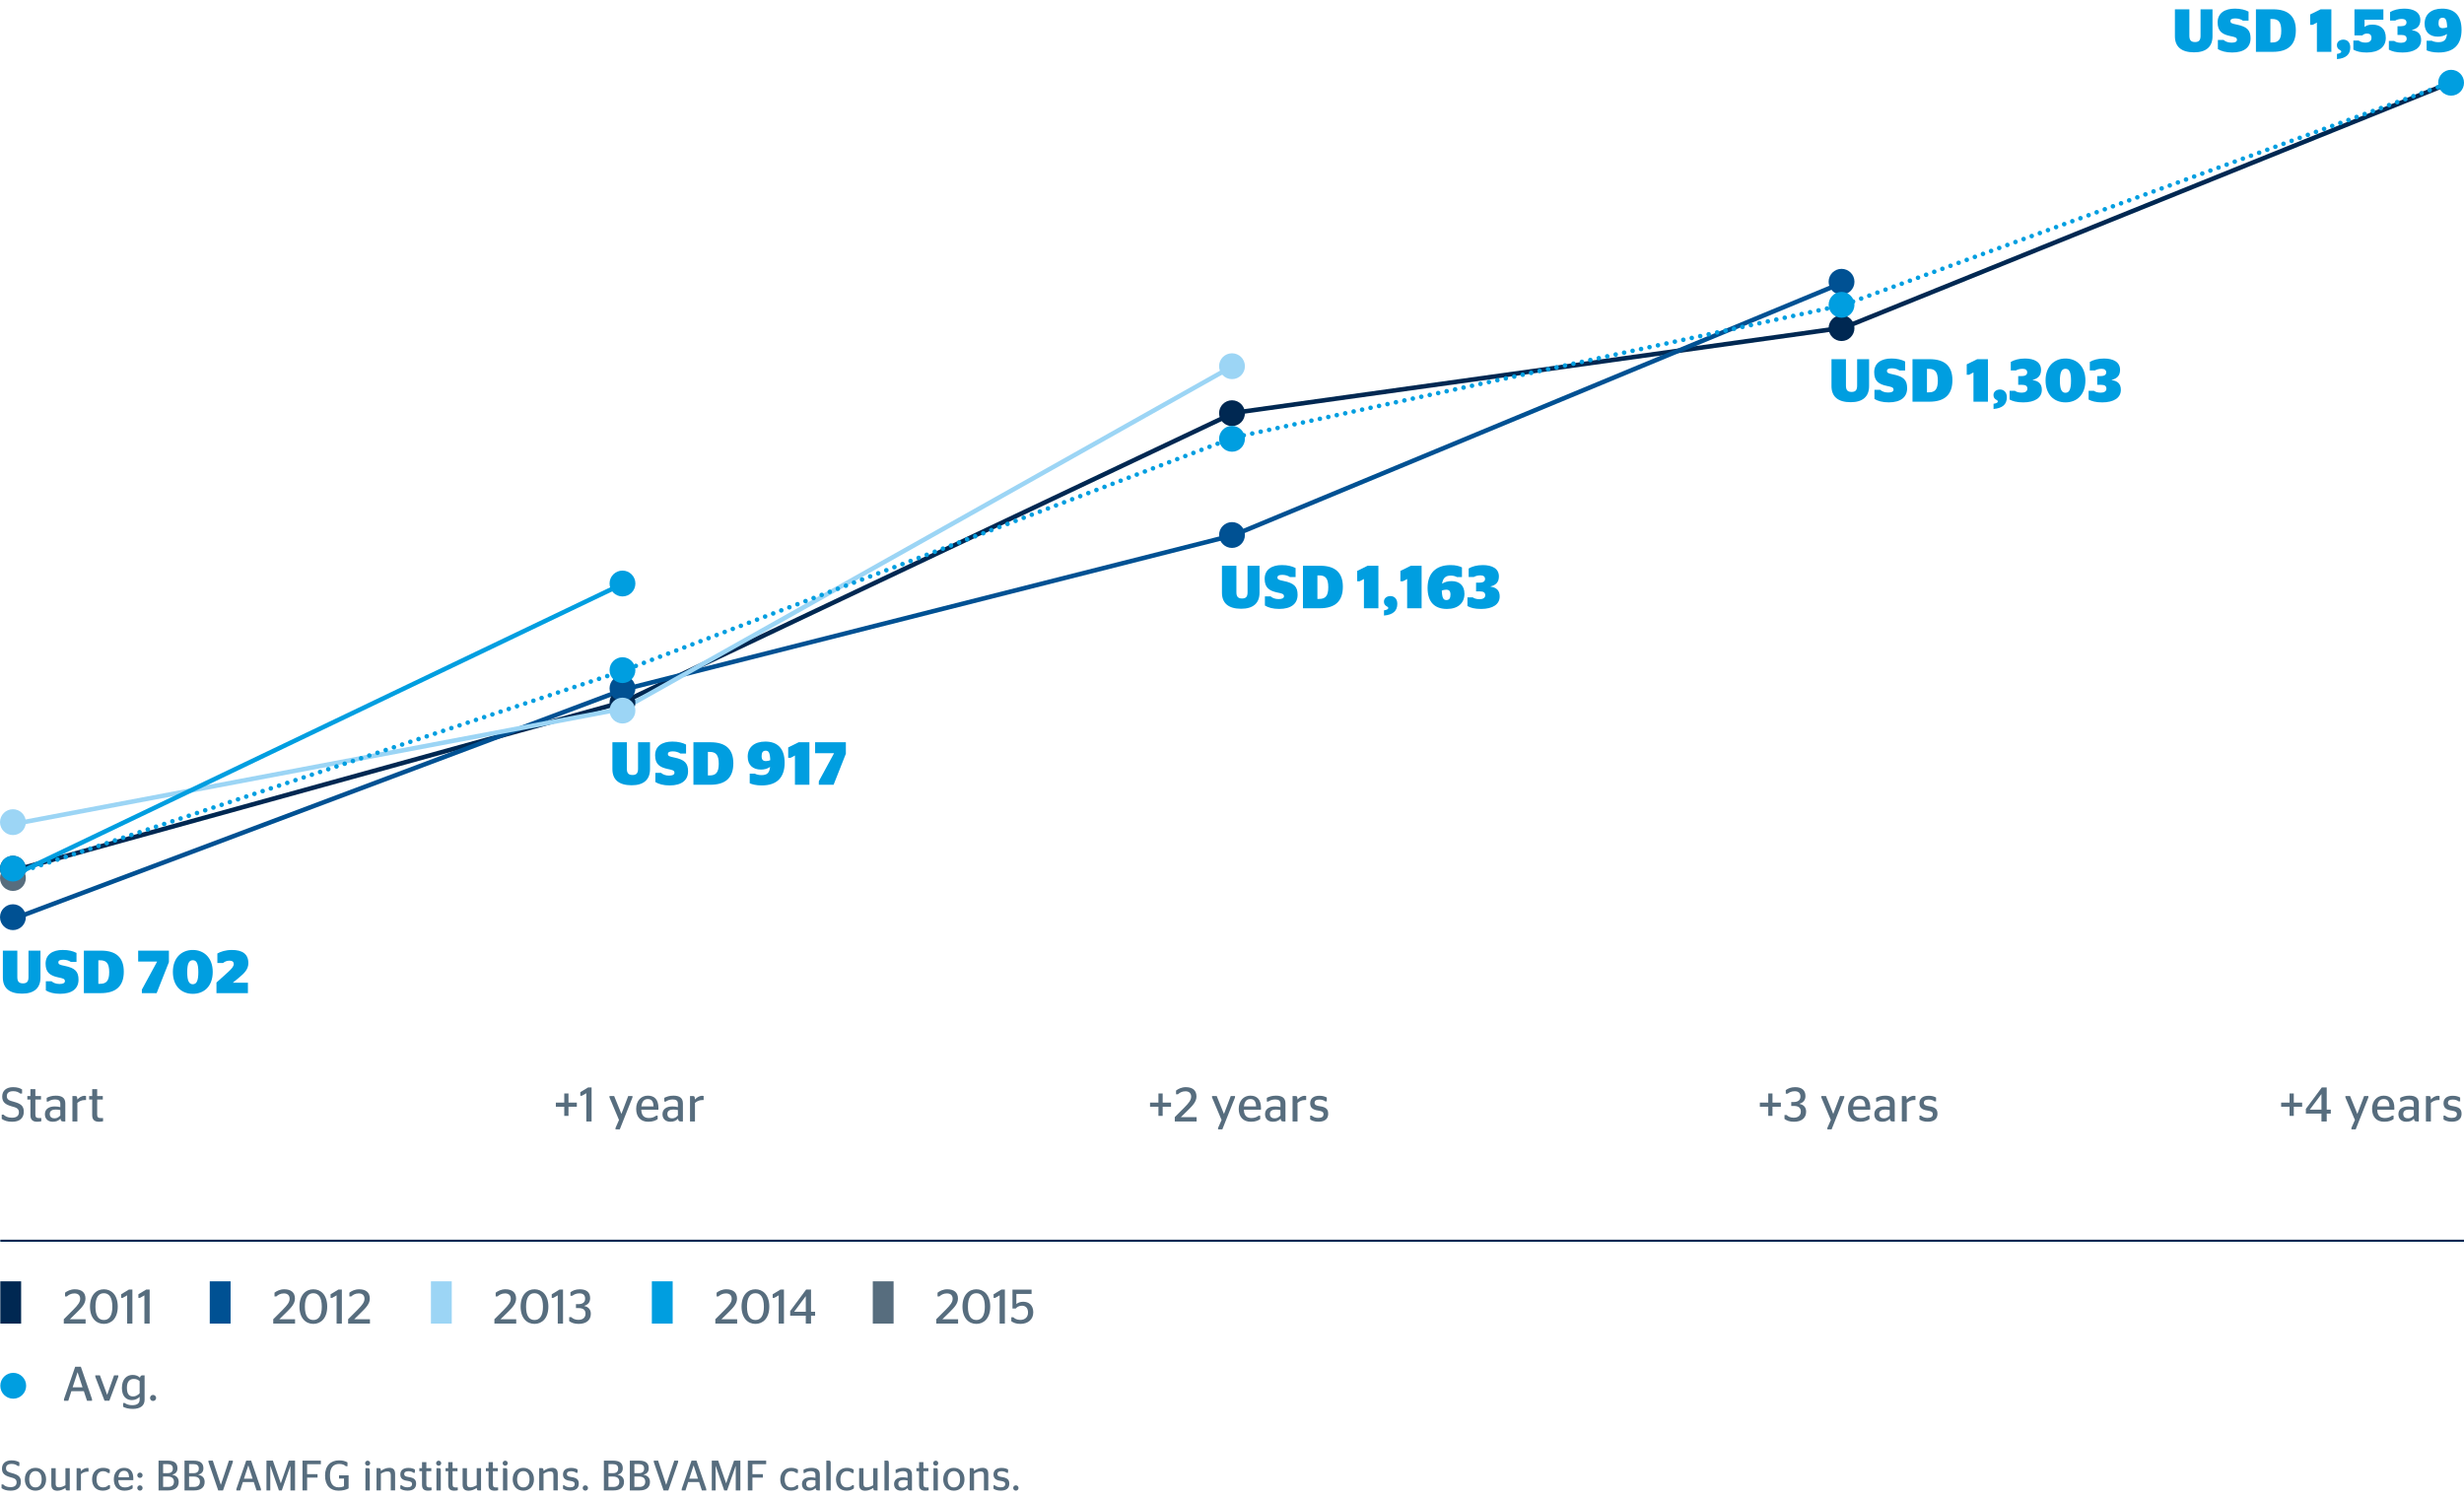 <?xml version="1.0" encoding="utf-8"?>
<!-- Generator: Adobe Illustrator 19.2.1, SVG Export Plug-In . SVG Version: 6.00 Build 0)  -->
<svg version="1.1" id="Layer_1" xmlns="http://www.w3.org/2000/svg" xmlns:xlink="http://www.w3.org/1999/xlink" x="0px" y="0px"
	 viewBox="0 0 405.354 246.614" style="enable-background:new 0 0 405.354 246.614;" xml:space="preserve">
<style type="text/css">
	.st0{fill:none;stroke:#002852;stroke-width:0.75;stroke-linecap:round;stroke-miterlimit:10;}
	.st1{fill:none;stroke:#005193;stroke-width:0.75;stroke-linecap:round;stroke-miterlimit:10;}
	.st2{fill:none;stroke:#9CD5F5;stroke-width:0.75;stroke-linecap:round;stroke-miterlimit:10;}
	.st3{fill:none;stroke:#009EE0;stroke-width:0.75;stroke-linecap:round;stroke-miterlimit:10;}
	.st4{fill:#576D7E;}
	.st5{fill:#009EE0;}
	.st6{fill:#002852;}
	.st7{fill:#005193;}
	.st8{fill:#9CD5F5;}
	.st9{fill:none;stroke:#002852;stroke-width:0.35;}
	.st10{fill:none;stroke:#009EE0;stroke-width:0.75;stroke-linecap:round;stroke-linejoin:round;stroke-dasharray:0,1.423;}
</style>
<g>
	<g>
		<line class="st0" x1="102.596" y1="115.471" x2="2.221" y2="143.216"/>
		<line class="st0" x1="202.969" y1="67.93" x2="102.596" y2="115.471"/>
		<line class="st0" x1="303.342" y1="53.901" x2="202.969" y2="67.93"/>
		<line class="st0" x1="403.715" y1="13.374" x2="303.342" y2="53.901"/>
	</g>
</g>
<g>
	<g>
		<line class="st1" x1="102.596" y1="113.444" x2="2.221" y2="151.165"/>
		<line class="st1" x1="202.969" y1="88.037" x2="102.596" y2="113.444"/>
		<line class="st1" x1="303.342" y1="46.419" x2="202.969" y2="88.037"/>
	</g>
</g>
<g>
	<g>
		<line class="st2" x1="102.596" y1="116.562" x2="2.221" y2="135.578"/>
		<line class="st2" x1="202.969" y1="60.136" x2="102.596" y2="116.562"/>
	</g>
</g>
<g>
	<g>
		<line class="st3" x1="102.596" y1="95.986" x2="2.221" y2="143.995"/>
	</g>
</g>
<g>
	<path class="st4" d="M0.254,244.836v-0.617H0.52c0.224,0.238,0.595,0.449,1.205,0.449
		c0.637,0,1.009-0.26,1.009-0.793c0-0.609-0.498-0.693-1.114-0.867
		c-0.861-0.252-1.296-0.604-1.296-1.395c0-0.854,0.609-1.352,1.562-1.352
		c0.588,0,1.009,0.141,1.303,0.33v0.594H2.929c-0.252-0.203-0.553-0.342-1.016-0.342
		c-0.623,0-0.924,0.258-0.924,0.713c0,0.512,0.371,0.645,0.967,0.799
		c1.001,0.273,1.478,0.561,1.478,1.443c0,0.953-0.624,1.449-1.688,1.449
		C1.052,245.248,0.618,245.08,0.254,244.836z"/>
	<path class="st4" d="M4.083,243.385c0-1.168,0.756-1.896,1.751-1.896c0.994,0,1.751,0.729,1.751,1.896
		c0,1.164-0.757,1.863-1.751,1.863C4.839,245.248,4.083,244.549,4.083,243.385z M6.856,243.385
		c0-0.881-0.399-1.357-1.022-1.357c-0.617,0-1.023,0.477-1.023,1.357c0,0.883,0.406,1.324,1.023,1.324
		C6.457,244.709,6.856,244.268,6.856,243.385z"/>
	<path class="st4" d="M10.763,244.346v-2.803h0.714v3.664h-0.448c-0.168,0-0.238-0.057-0.259-0.414
		c-0.364,0.26-0.84,0.463-1.324,0.463c-0.574,0-1.001-0.238-1.001-0.98v-2.732h0.714v2.57
		c0,0.471,0.231,0.582,0.567,0.582C10.097,244.695,10.468,244.52,10.763,244.346z"/>
	<path class="st4" d="M13.316,242.531v2.676h-0.714v-3.664h0.448c0.175,0,0.252,0.078,0.266,0.504
		c0.245-0.279,0.595-0.539,1.051-0.539c0.084,0,0.154,0.016,0.196,0.029v0.588
		c0,0-0.133-0.008-0.161-0.008C13.905,242.117,13.547,242.328,13.316,242.531z"/>
	<path class="st4" d="M15.15,243.379c0-1.178,0.771-1.891,1.807-1.891c0.567,0,0.89,0.16,1.1,0.293
		v0.561h-0.294c-0.154-0.154-0.413-0.301-0.812-0.301c-0.63,0-1.072,0.477-1.072,1.338
		c0,0.883,0.414,1.324,1.058,1.324c0.477,0,0.735-0.184,0.89-0.352h0.266v0.52
		c-0.21,0.168-0.595,0.377-1.169,0.377C15.809,245.248,15.15,244.541,15.15,243.379z"/>
	<path class="st4" d="M19.462,243.512c0.035,0.869,0.427,1.197,1.113,1.197
		c0.469,0,0.791-0.154,1.016-0.336h0.231v0.498c-0.266,0.182-0.666,0.377-1.352,0.377
		c-1.121,0-1.744-0.713-1.744-1.863c0-1.168,0.721-1.896,1.674-1.896
		c0.966,0,1.534,0.566,1.534,1.771c0,0.098-0.007,0.225-0.007,0.252H19.462z M19.476,243.043h1.751
		c-0.014-0.793-0.322-1.064-0.826-1.064C19.924,241.979,19.553,242.266,19.476,243.043z"/>
	<path class="st4" d="M22.584,242.713c0-0.244,0.196-0.441,0.441-0.441c0.238,0,0.435,0.197,0.435,0.441
		c0,0.246-0.196,0.434-0.435,0.434C22.78,243.147,22.584,242.959,22.584,242.713z M22.584,244.807
		c0-0.244,0.196-0.441,0.441-0.441c0.238,0,0.435,0.197,0.435,0.441c0,0.246-0.196,0.436-0.435,0.436
		C22.78,245.242,22.584,245.053,22.584,244.807z"/>
	<path class="st4" d="M26.083,240.305h1.506c1.002,0,1.604,0.35,1.604,1.26c0,0.617-0.35,0.918-0.84,1.043
		v0.021c0.595,0.127,1.043,0.441,1.043,1.184c0,0.924-0.658,1.395-1.73,1.395h-1.583V240.305z
		 M27.562,242.369c0.539,0,0.875-0.217,0.875-0.756c0-0.531-0.336-0.734-0.869-0.734h-0.735v1.49
		H27.562z M27.645,244.633c0.603,0,0.974-0.287,0.974-0.855c0-0.574-0.371-0.854-1.001-0.854h-0.785
		v1.709H27.645z"/>
	<path class="st4" d="M30.354,240.305h1.506c1.002,0,1.604,0.35,1.604,1.26c0,0.617-0.35,0.918-0.84,1.043
		v0.021c0.595,0.127,1.043,0.441,1.043,1.184c0,0.924-0.658,1.395-1.73,1.395h-1.583V240.305z
		 M31.832,242.369c0.539,0,0.875-0.217,0.875-0.756c0-0.531-0.336-0.734-0.869-0.734H31.104v1.49
		H31.832z M31.916,244.633c0.603,0,0.974-0.287,0.974-0.855c0-0.574-0.371-0.854-1.001-0.854H31.104
		v1.709H31.916z"/>
	<path class="st4" d="M34.295,240.535v-0.23h0.714l1.317,3.963h0.014l1.324-3.963h0.644v0.23
		l-1.618,4.672h-0.791L34.295,240.535z"/>
	<path class="st4" d="M38.887,244.975l1.618-4.67h0.812l1.611,4.67v0.232h-0.721l-0.456-1.373h-1.8
		l-0.441,1.373h-0.623V244.975z M40.134,243.273h1.429l-0.708-2.164h-0.014L40.134,243.273z"/>
	<path class="st4" d="M43.836,240.305h1.058l1.296,3.719h0.014l1.295-3.719h1.037v4.902h-0.756v-4h-0.021
		l-1.401,4h-0.476l-1.387-4h-0.028v4h-0.63V240.305z"/>
	<path class="st4" d="M49.765,245.207v-4.902h3.019v0.588h-2.262v1.639h1.716v0.566h-1.716v2.109H49.765z"
		/>
	<path class="st4" d="M53.475,242.756c0-1.625,0.931-2.494,2.311-2.494c0.63,0,0.995,0.127,1.38,0.33
		v0.629h-0.273c-0.245-0.217-0.546-0.371-1.092-0.371c-0.917,0-1.52,0.555-1.52,1.877
		c0,1.324,0.498,1.969,1.422,1.969c0.434,0,0.687-0.076,0.89-0.176V243.252h-0.819v-0.531h1.576v2.15
		c-0.413,0.223-0.953,0.377-1.646,0.377C54.322,245.248,53.475,244.387,53.475,242.756z"/>
	<path class="st4" d="M60.062,240.731c0-0.23,0.196-0.42,0.42-0.42s0.42,0.189,0.42,0.42
		c0,0.225-0.196,0.406-0.42,0.406S60.062,240.955,60.062,240.731z M60.118,245.207v-3.664h0.399
		c0.28,0,0.315,0.084,0.315,0.547v3.117H60.118z"/>
	<path class="st4" d="M62.659,242.006c0.357-0.279,0.861-0.518,1.401-0.518
		c0.511,0,0.938,0.209,0.938,1.008v2.711h-0.714v-2.543c0-0.455-0.203-0.582-0.553-0.582
		c-0.399,0-0.771,0.189-1.072,0.365v2.76h-0.714v-3.664h0.448
		C62.568,241.543,62.645,241.621,62.659,242.006z"/>
	<path class="st4" d="M65.857,244.92v-0.555h0.231c0.168,0.162,0.477,0.33,0.932,0.33
		c0.511,0,0.764-0.182,0.764-0.533c0-0.307-0.175-0.439-0.771-0.531
		c-0.743-0.105-1.156-0.379-1.156-1.059c0-0.693,0.511-1.07,1.317-1.07
		c0.518,0,0.834,0.119,1.079,0.258v0.547h-0.231c-0.175-0.141-0.441-0.26-0.84-0.26
		c-0.469,0-0.687,0.162-0.687,0.471c0,0.287,0.203,0.412,0.778,0.496
		c0.805,0.119,1.184,0.387,1.184,1.086c0,0.693-0.441,1.143-1.401,1.143
		C66.453,245.242,66.103,245.08,65.857,244.92z"/>
	<path class="st4" d="M68.986,241.543h0.441v-0.994h0.714v0.994h0.812v0.504h-0.812v2.172
		c0,0.385,0.161,0.498,0.525,0.498h0.33v0.461c-0.133,0.035-0.336,0.07-0.582,0.07
		c-0.624,0-0.987-0.258-0.987-0.945v-2.256h-0.441V241.543z"/>
	<path class="st4" d="M71.745,240.731c0-0.23,0.196-0.42,0.42-0.42s0.42,0.189,0.42,0.42
		c0,0.225-0.196,0.406-0.42,0.406S71.745,240.955,71.745,240.731z M71.8,245.207v-3.664h0.399
		c0.28,0,0.315,0.084,0.315,0.547v3.117H71.8z"/>
	<path class="st4" d="M73.298,241.543h0.441v-0.994h0.714v0.994h0.812v0.504H74.454v2.172
		c0,0.385,0.161,0.498,0.525,0.498h0.33v0.461c-0.133,0.035-0.336,0.07-0.582,0.07
		c-0.624,0-0.987-0.258-0.987-0.945v-2.256h-0.441V241.543z"/>
	<path class="st4" d="M78.423,244.346v-2.803h0.714v3.664h-0.448c-0.168,0-0.238-0.057-0.259-0.414
		c-0.364,0.26-0.84,0.463-1.324,0.463c-0.574,0-1.001-0.238-1.001-0.98v-2.732h0.714v2.57
		c0,0.471,0.231,0.582,0.567,0.582C77.758,244.695,78.129,244.52,78.423,244.346z"/>
	<path class="st4" d="M79.934,241.543h0.441v-0.994h0.714v0.994h0.812v0.504h-0.812v2.172
		c0,0.385,0.161,0.498,0.525,0.498h0.33v0.461c-0.133,0.035-0.336,0.07-0.582,0.07
		c-0.624,0-0.987-0.258-0.987-0.945v-2.256h-0.441V241.543z"/>
	<path class="st4" d="M82.691,240.731c0-0.23,0.196-0.42,0.42-0.42s0.42,0.189,0.42,0.42
		c0,0.225-0.196,0.406-0.42,0.406S82.691,240.955,82.691,240.731z M82.747,245.207v-3.664h0.399
		c0.28,0,0.315,0.084,0.315,0.547v3.117H82.747z"/>
	<path class="st4" d="M84.343,243.385c0-1.168,0.756-1.896,1.751-1.896c0.994,0,1.751,0.729,1.751,1.896
		c0,1.164-0.757,1.863-1.751,1.863C85.1,245.248,84.343,244.549,84.343,243.385z M87.117,243.385
		c0-0.881-0.399-1.357-1.022-1.357c-0.617,0-1.023,0.477-1.023,1.357c0,0.883,0.406,1.324,1.023,1.324
		C86.717,244.709,87.117,244.268,87.117,243.385z"/>
	<path class="st4" d="M89.418,242.006c0.357-0.279,0.861-0.518,1.401-0.518
		c0.511,0,0.938,0.209,0.938,1.008v2.711h-0.714v-2.543c0-0.455-0.203-0.582-0.553-0.582
		c-0.399,0-0.771,0.189-1.072,0.365v2.76h-0.714v-3.664h0.448
		C89.328,241.543,89.404,241.621,89.418,242.006z"/>
	<path class="st4" d="M92.617,244.92v-0.555h0.231c0.168,0.162,0.477,0.33,0.932,0.33
		c0.511,0,0.764-0.182,0.764-0.533c0-0.307-0.175-0.439-0.771-0.531
		c-0.743-0.105-1.156-0.379-1.156-1.059c0-0.693,0.511-1.07,1.317-1.07
		c0.518,0,0.834,0.119,1.079,0.258v0.547h-0.231c-0.175-0.141-0.441-0.26-0.84-0.26
		c-0.469,0-0.687,0.162-0.687,0.471c0,0.287,0.203,0.412,0.778,0.496
		c0.805,0.119,1.184,0.387,1.184,1.086c0,0.693-0.441,1.143-1.401,1.143
		C93.212,245.242,92.862,245.08,92.617,244.92z"/>
	<path class="st4" d="M95.858,244.807c0-0.244,0.196-0.441,0.435-0.441c0.238,0,0.441,0.197,0.441,0.441
		c0,0.246-0.203,0.436-0.441,0.436C96.054,245.242,95.858,245.053,95.858,244.807z"/>
	<path class="st4" d="M99.344,240.305h1.506c1.002,0,1.604,0.35,1.604,1.26c0,0.617-0.35,0.918-0.84,1.043
		v0.021c0.595,0.127,1.043,0.441,1.043,1.184c0,0.924-0.658,1.395-1.73,1.395h-1.583V240.305z
		 M100.822,242.369c0.539,0,0.875-0.217,0.875-0.756c0-0.531-0.336-0.734-0.869-0.734h-0.735v1.49
		H100.822z M100.906,244.633c0.603,0,0.974-0.287,0.974-0.855c0-0.574-0.371-0.854-1.001-0.854h-0.785
		v1.709H100.906z"/>
	<path class="st4" d="M103.614,240.305h1.506c1.002,0,1.604,0.35,1.604,1.26
		c0,0.617-0.35,0.918-0.84,1.043v0.021c0.595,0.127,1.043,0.441,1.043,1.184
		c0,0.924-0.658,1.395-1.73,1.395h-1.583V240.305z M105.092,242.369c0.539,0,0.875-0.217,0.875-0.756
		c0-0.531-0.336-0.734-0.869-0.734h-0.735v1.49H105.092z M105.176,244.633
		c0.603,0,0.974-0.287,0.974-0.855c0-0.574-0.371-0.854-1.001-0.854h-0.785v1.709H105.176z"/>
	<path class="st4" d="M107.555,240.535v-0.23h0.714l1.317,3.963h0.014l1.324-3.963h0.644v0.23
		l-1.618,4.672h-0.791L107.555,240.535z"/>
	<path class="st4" d="M112.147,244.975l1.618-4.67h0.812l1.611,4.67v0.232h-0.721l-0.456-1.373h-1.8
		l-0.441,1.373h-0.623V244.975z M113.394,243.273h1.429l-0.708-2.164h-0.014L113.394,243.273z"/>
	<path class="st4" d="M117.096,240.305h1.058l1.296,3.719h0.014l1.295-3.719h1.037v4.902h-0.756v-4h-0.021
		l-1.401,4h-0.476l-1.387-4h-0.028v4h-0.63V240.305z"/>
	<path class="st4" d="M123.025,245.207v-4.902h3.019v0.588h-2.262v1.639h1.716v0.566h-1.716v2.109H123.025z
		"/>
	<path class="st4" d="M128.359,243.379c0-1.178,0.771-1.891,1.807-1.891c0.567,0,0.89,0.16,1.1,0.293
		v0.561h-0.294c-0.154-0.154-0.413-0.301-0.812-0.301c-0.63,0-1.072,0.477-1.072,1.338
		c0,0.883,0.414,1.324,1.058,1.324c0.477,0,0.735-0.184,0.89-0.352h0.266v0.52
		c-0.21,0.168-0.595,0.377-1.169,0.377C129.018,245.248,128.359,244.541,128.359,243.379z"/>
	<path class="st4" d="M134.17,244.801c-0.273,0.293-0.602,0.447-1.092,0.447
		c-0.666,0-1.149-0.377-1.149-1.092c0-0.75,0.596-1.113,1.422-1.113c0.315,0,0.546,0.035,0.798,0.098
		v-0.484c0-0.434-0.252-0.623-0.735-0.623c-0.434,0-0.771,0.133-1.001,0.303h-0.224v-0.533
		c0.322-0.16,0.729-0.314,1.317-0.314c0.868,0,1.366,0.314,1.366,1.119v2.6h-0.28
		C134.31,245.207,134.212,245.129,134.17,244.801z M134.149,244.338v-0.777
		c-0.203-0.041-0.427-0.07-0.679-0.07c-0.49,0-0.84,0.182-0.84,0.623
		c0,0.455,0.287,0.645,0.679,0.645C133.694,244.758,133.939,244.576,134.149,244.338z"/>
	<path class="st4" d="M135.939,245.207v-4.902h0.399c0.28,0,0.322,0.068,0.322,0.475v4.428H135.939z"/>
	<path class="st4" d="M137.529,243.379c0-1.178,0.77-1.891,1.807-1.891c0.567,0,0.89,0.16,1.1,0.293
		v0.561h-0.294c-0.154-0.154-0.413-0.301-0.812-0.301c-0.63,0-1.072,0.477-1.072,1.338
		c0,0.883,0.414,1.324,1.058,1.324c0.477,0,0.735-0.184,0.89-0.352h0.266v0.52
		c-0.21,0.168-0.595,0.377-1.169,0.377C138.187,245.248,137.529,244.541,137.529,243.379z"/>
	<path class="st4" d="M143.655,244.346v-2.803h0.714v3.664h-0.448c-0.168,0-0.238-0.057-0.259-0.414
		c-0.364,0.26-0.84,0.463-1.324,0.463c-0.574,0-1.001-0.238-1.001-0.98v-2.732h0.714v2.57
		c0,0.471,0.231,0.582,0.567,0.582C142.989,244.695,143.36,244.52,143.655,244.346z"/>
	<path class="st4" d="M145.501,245.207v-4.902h0.399c0.28,0,0.322,0.068,0.322,0.475v4.428H145.501z"/>
	<path class="st4" d="M149.324,244.801c-0.273,0.293-0.602,0.447-1.092,0.447
		c-0.666,0-1.149-0.377-1.149-1.092c0-0.75,0.596-1.113,1.422-1.113c0.315,0,0.546,0.035,0.798,0.098
		v-0.484c0-0.434-0.252-0.623-0.735-0.623c-0.434,0-0.771,0.133-1.001,0.303h-0.224v-0.533
		c0.322-0.16,0.729-0.314,1.317-0.314c0.868,0,1.366,0.314,1.366,1.119v2.6h-0.28
		C149.464,245.207,149.366,245.129,149.324,244.801z M149.303,244.338v-0.777
		c-0.203-0.041-0.427-0.07-0.679-0.07c-0.49,0-0.84,0.182-0.84,0.623
		c0,0.455,0.287,0.645,0.679,0.645C148.848,244.758,149.093,244.576,149.303,244.338z"/>
	<path class="st4" d="M150.758,241.543h0.441v-0.994h0.714v0.994h0.812v0.504h-0.812v2.172
		c0,0.385,0.161,0.498,0.525,0.498h0.33v0.461c-0.133,0.035-0.336,0.07-0.582,0.07
		c-0.624,0-0.987-0.258-0.987-0.945v-2.256h-0.441V241.543z"/>
	<path class="st4" d="M153.516,240.731c0-0.23,0.196-0.42,0.42-0.42s0.42,0.189,0.42,0.42
		c0,0.225-0.196,0.406-0.42,0.406S153.516,240.955,153.516,240.731z M153.572,245.207v-3.664h0.399
		c0.28,0,0.315,0.084,0.315,0.547v3.117H153.572z"/>
	<path class="st4" d="M155.168,243.385c0-1.168,0.756-1.896,1.751-1.896c0.994,0,1.751,0.729,1.751,1.896
		c0,1.164-0.757,1.863-1.751,1.863C155.924,245.248,155.168,244.549,155.168,243.385z M157.941,243.385
		c0-0.881-0.399-1.357-1.022-1.357c-0.617,0-1.023,0.477-1.023,1.357c0,0.883,0.406,1.324,1.023,1.324
		C157.542,244.709,157.941,244.268,157.941,243.385z"/>
	<path class="st4" d="M160.243,242.006c0.357-0.279,0.861-0.518,1.401-0.518
		c0.511,0,0.938,0.209,0.938,1.008v2.711h-0.714v-2.543c0-0.455-0.203-0.582-0.553-0.582
		c-0.399,0-0.771,0.189-1.072,0.365v2.76h-0.714v-3.664h0.448
		C160.152,241.543,160.229,241.621,160.243,242.006z"/>
	<path class="st4" d="M163.442,244.92v-0.555h0.231c0.168,0.162,0.477,0.33,0.932,0.33
		c0.511,0,0.764-0.182,0.764-0.533c0-0.307-0.175-0.439-0.771-0.531
		c-0.743-0.105-1.156-0.379-1.156-1.059c0-0.693,0.511-1.07,1.317-1.07
		c0.518,0,0.834,0.119,1.079,0.258v0.547h-0.231c-0.175-0.141-0.441-0.26-0.84-0.26
		c-0.469,0-0.687,0.162-0.687,0.471c0,0.287,0.203,0.412,0.777,0.496
		c0.806,0.119,1.184,0.387,1.184,1.086c0,0.693-0.441,1.143-1.401,1.143
		C164.037,245.242,163.687,245.08,163.442,244.92z"/>
	<path class="st4" d="M166.683,244.807c0-0.244,0.196-0.441,0.435-0.441c0.238,0,0.441,0.197,0.441,0.441
		c0,0.246-0.203,0.436-0.441,0.436C166.879,245.242,166.683,245.053,166.683,244.807z"/>
</g>
<g>
	<path class="st4" d="M0.283,184.081v-0.703h0.304c0.256,0.271,0.68,0.512,1.375,0.512
		c0.728,0,1.151-0.296,1.151-0.904c0-0.695-0.568-0.791-1.271-0.991c-0.983-0.288-1.479-0.688-1.479-1.591
		c0-0.976,0.695-1.543,1.783-1.543c0.672,0,1.151,0.159,1.487,0.375v0.68H3.337
		c-0.288-0.231-0.631-0.392-1.159-0.392c-0.712,0-1.056,0.296-1.056,0.815
		c0,0.584,0.424,0.736,1.104,0.912c1.144,0.312,1.687,0.64,1.687,1.646
		c0,1.088-0.711,1.655-1.927,1.655C1.194,184.553,0.698,184.361,0.283,184.081z"/>
	<path class="st4" d="M4.499,180.323h0.504v-1.136h0.815v1.136h0.928v0.575H5.818v2.479
		c0,0.439,0.184,0.567,0.6,0.567h0.376v0.527c-0.152,0.04-0.384,0.08-0.664,0.08
		c-0.711,0-1.127-0.296-1.127-1.079v-2.575H4.499V180.323z"/>
	<path class="st4" d="M9.945,184.041c-0.312,0.336-0.688,0.512-1.247,0.512
		c-0.76,0-1.312-0.432-1.312-1.247c0-0.855,0.68-1.271,1.623-1.271c0.36,0,0.624,0.04,0.912,0.112
		v-0.552c0-0.496-0.288-0.712-0.839-0.712c-0.496,0-0.879,0.152-1.144,0.344H7.682v-0.607
		c0.368-0.184,0.832-0.36,1.503-0.36c0.991,0,1.559,0.36,1.559,1.279v2.967h-0.32
		C10.105,184.505,9.993,184.417,9.945,184.041z M9.921,183.514v-0.888
		c-0.232-0.048-0.488-0.08-0.775-0.08c-0.56,0-0.959,0.208-0.959,0.712
		c0,0.52,0.328,0.735,0.775,0.735C9.401,183.993,9.681,183.785,9.921,183.514z"/>
	<path class="st4" d="M12.729,181.45v3.055h-0.815v-4.182h0.512c0.2,0,0.288,0.088,0.304,0.575
		c0.28-0.319,0.68-0.615,1.2-0.615c0.096,0,0.176,0.016,0.224,0.032v0.672
		c0,0-0.152-0.009-0.184-0.009C13.401,180.979,12.994,181.219,12.729,181.45z"/>
	<path class="st4" d="M14.666,180.323h0.503v-1.136h0.815v1.136h0.928v0.575h-0.928v2.479
		c0,0.439,0.184,0.567,0.6,0.567h0.375v0.527c-0.152,0.04-0.384,0.08-0.664,0.08
		c-0.711,0-1.127-0.296-1.127-1.079v-2.575h-0.503V180.323z"/>
</g>
<g>
	<path class="st4" d="M93.521,182.082v1.503h-0.695v-1.503h-1.383v-0.68h1.383v-1.503h0.695v1.503h1.375
		v0.68H93.521z"/>
	<path class="st4" d="M96.458,184.505v-4.646l-0.735,0.416h-0.256v-0.592l1.279-0.775h0.576v5.597H96.458z"/>
	<path class="st4" d="M101.258,185.568l0.576-1.304l-1.567-3.718v-0.224h0.768l1.191,2.935h0.008
		l1.112-2.935h0.703v0.224l-2.086,5.253h-0.704V185.568z"/>
	<path class="st4" d="M105.498,182.57c0.04,0.991,0.488,1.367,1.271,1.367
		c0.536,0,0.903-0.176,1.159-0.384h0.264v0.567c-0.304,0.208-0.76,0.432-1.543,0.432
		c-1.279,0-1.991-0.815-1.991-2.127c0-1.335,0.823-2.167,1.911-2.167c1.104,0,1.751,0.648,1.751,2.023
		c0,0.111-0.008,0.256-0.008,0.288H105.498z M105.514,182.034h1.999
		c-0.016-0.903-0.368-1.215-0.944-1.215C106.026,180.819,105.602,181.147,105.514,182.034z"/>
	<path class="st4" d="M111.545,184.041c-0.312,0.336-0.688,0.512-1.247,0.512
		c-0.76,0-1.312-0.432-1.312-1.247c0-0.855,0.68-1.271,1.624-1.271c0.359,0,0.624,0.04,0.911,0.112
		v-0.552c0-0.496-0.288-0.712-0.839-0.712c-0.496,0-0.879,0.152-1.144,0.344h-0.256v-0.607
		c0.368-0.184,0.832-0.36,1.503-0.36c0.991,0,1.559,0.36,1.559,1.279v2.967h-0.32
		C111.705,184.505,111.593,184.417,111.545,184.041z M111.521,183.514v-0.888
		c-0.232-0.048-0.488-0.08-0.775-0.08c-0.56,0-0.959,0.208-0.959,0.712
		c0,0.52,0.328,0.735,0.775,0.735C111.001,183.993,111.281,183.785,111.521,183.514z"/>
	<path class="st4" d="M114.33,181.45v3.055h-0.815v-4.182h0.512c0.2,0,0.288,0.088,0.304,0.575
		c0.28-0.319,0.68-0.615,1.2-0.615c0.096,0,0.176,0.016,0.224,0.032v0.672
		c0,0-0.152-0.009-0.184-0.009C115.001,180.979,114.594,181.219,114.33,181.45z"/>
</g>
<g>
	<path class="st4" d="M191.271,182.082v1.503h-0.695v-1.503h-1.383v-0.68h1.383v-1.503h0.695v1.503h1.376
		v0.68H191.271z"/>
	<path class="st4" d="M196.855,184.505h-3.59v-0.72l1.574-1.575c0.744-0.751,1.12-1.239,1.12-1.791
		c0-0.544-0.328-0.879-0.944-0.879c-0.575,0-0.967,0.247-1.238,0.495h-0.305v-0.615
		c0.344-0.272,0.92-0.56,1.592-0.56c1.127,0,1.767,0.52,1.767,1.526
		c0,0.816-0.56,1.447-1.383,2.247l-1.184,1.159h2.591V184.505z"/>
	<path class="st4" d="M200.385,185.568l0.576-1.304l-1.568-3.718v-0.224h0.768l1.191,2.935h0.008
		l1.112-2.935h0.703v0.224l-2.087,5.253h-0.703V185.568z"/>
	<path class="st4" d="M204.625,182.57c0.039,0.991,0.487,1.367,1.271,1.367
		c0.535,0,0.902-0.176,1.158-0.384h0.265v0.567c-0.304,0.208-0.76,0.432-1.544,0.432
		c-1.279,0-1.99-0.815-1.99-2.127c0-1.335,0.823-2.167,1.91-2.167c1.104,0,1.752,0.648,1.752,2.023
		c0,0.111-0.008,0.256-0.008,0.288H204.625z M204.641,182.034h1.999
		c-0.017-0.903-0.368-1.215-0.944-1.215C205.152,180.819,204.728,181.147,204.641,182.034z"/>
	<path class="st4" d="M210.672,184.041c-0.312,0.336-0.688,0.512-1.248,0.512
		c-0.76,0-1.311-0.432-1.311-1.247c0-0.855,0.68-1.271,1.623-1.271c0.359,0,0.623,0.04,0.911,0.112
		v-0.552c0-0.496-0.288-0.712-0.839-0.712c-0.496,0-0.88,0.152-1.145,0.344h-0.256v-0.607
		c0.368-0.184,0.832-0.36,1.504-0.36c0.991,0,1.559,0.36,1.559,1.279v2.967h-0.319
		C210.832,184.505,210.72,184.417,210.672,184.041z M210.647,183.514v-0.888
		c-0.231-0.048-0.487-0.08-0.775-0.08c-0.56,0-0.96,0.208-0.96,0.712
		c0,0.52,0.328,0.735,0.775,0.735C210.128,183.993,210.408,183.785,210.647,183.514z"/>
	<path class="st4" d="M213.456,181.45v3.055h-0.815v-4.182h0.512c0.2,0,0.288,0.088,0.304,0.575
		c0.28-0.319,0.68-0.615,1.2-0.615c0.096,0,0.176,0.016,0.223,0.032v0.672
		c0,0-0.151-0.009-0.184-0.009C214.128,180.979,213.721,181.219,213.456,181.45z"/>
	<path class="st4" d="M215.537,184.177v-0.631h0.264c0.191,0.184,0.543,0.375,1.063,0.375
		c0.583,0,0.871-0.208,0.871-0.607c0-0.352-0.2-0.504-0.88-0.607
		c-0.848-0.12-1.318-0.432-1.318-1.207c0-0.792,0.584-1.224,1.503-1.224
		c0.592,0,0.951,0.136,1.231,0.296v0.623h-0.264c-0.2-0.159-0.504-0.296-0.96-0.296
		c-0.536,0-0.784,0.185-0.784,0.536c0,0.328,0.232,0.472,0.889,0.567
		c0.919,0.136,1.351,0.44,1.351,1.239c0,0.792-0.503,1.304-1.599,1.304
		C216.217,184.545,215.816,184.361,215.537,184.177z"/>
</g>
<g>
	<path class="st4" d="M291.592,182.082v1.503h-0.695v-1.503h-1.383v-0.68h1.383v-1.503h0.695v1.503h1.376
		v0.68H291.592z"/>
	<path class="st4" d="M293.569,184.089v-0.647h0.353c0.199,0.224,0.6,0.448,1.15,0.448
		c0.729,0,1.184-0.368,1.184-1.016c0-0.656-0.439-0.92-1.135-0.92h-0.44v-0.647h0.384
		c0.712,0,1.127-0.296,1.127-0.903c0-0.568-0.311-0.872-0.943-0.872c-0.535,0-0.927,0.208-1.158,0.4
		h-0.312v-0.584c0.376-0.28,0.871-0.487,1.535-0.487c1.063,0,1.703,0.472,1.703,1.463
		c0,0.72-0.408,1.087-0.967,1.264v0.031c0.646,0.128,1.078,0.536,1.078,1.279
		c0,1.063-0.791,1.655-2.006,1.655C294.409,184.553,293.922,184.361,293.569,184.089z"/>
	<path class="st4" d="M300.617,185.568l0.576-1.304l-1.568-3.718v-0.224h0.768l1.191,2.935h0.008
		l1.112-2.935h0.703v0.224l-2.087,5.253h-0.703V185.568z"/>
	<path class="st4" d="M304.857,182.57c0.039,0.991,0.487,1.367,1.271,1.367
		c0.535,0,0.902-0.176,1.158-0.384h0.265v0.567c-0.304,0.208-0.76,0.432-1.544,0.432
		c-1.279,0-1.99-0.815-1.99-2.127c0-1.335,0.823-2.167,1.91-2.167c1.104,0,1.752,0.648,1.752,2.023
		c0,0.111-0.008,0.256-0.008,0.288H304.857z M304.873,182.034h1.999
		c-0.017-0.903-0.368-1.215-0.944-1.215C305.385,180.819,304.961,181.147,304.873,182.034z"/>
	<path class="st4" d="M310.903,184.041c-0.312,0.336-0.688,0.512-1.247,0.512
		c-0.76,0-1.312-0.432-1.312-1.247c0-0.855,0.68-1.271,1.623-1.271c0.36,0,0.624,0.04,0.911,0.112
		v-0.552c0-0.496-0.287-0.712-0.839-0.712c-0.495,0-0.88,0.152-1.144,0.344h-0.256v-0.607
		c0.368-0.184,0.832-0.36,1.504-0.36c0.99,0,1.559,0.36,1.559,1.279v2.967h-0.32
		C311.063,184.505,310.951,184.417,310.903,184.041z M310.879,183.514v-0.888
		c-0.231-0.048-0.487-0.08-0.775-0.08c-0.559,0-0.959,0.208-0.959,0.712
		c0,0.52,0.328,0.735,0.775,0.735C310.359,183.993,310.64,183.785,310.879,183.514z"/>
	<path class="st4" d="M313.688,181.45v3.055h-0.815v-4.182h0.512c0.2,0,0.288,0.088,0.304,0.575
		c0.28-0.319,0.68-0.615,1.2-0.615c0.096,0,0.176,0.016,0.223,0.032v0.672
		c0,0-0.151-0.009-0.184-0.009C314.36,180.979,313.953,181.219,313.688,181.45z"/>
	<path class="st4" d="M315.769,184.177v-0.631h0.264c0.191,0.184,0.543,0.375,1.063,0.375
		c0.583,0,0.871-0.208,0.871-0.607c0-0.352-0.2-0.504-0.88-0.607
		c-0.848-0.12-1.318-0.432-1.318-1.207c0-0.792,0.584-1.224,1.503-1.224
		c0.592,0,0.951,0.136,1.231,0.296v0.623h-0.264c-0.2-0.159-0.504-0.296-0.96-0.296
		c-0.536,0-0.784,0.185-0.784,0.536c0,0.328,0.232,0.472,0.889,0.567
		c0.919,0.136,1.351,0.44,1.351,1.239c0,0.792-0.503,1.304-1.599,1.304
		C316.449,184.545,316.049,184.361,315.769,184.177z"/>
</g>
<g>
	<path class="st4" d="M377.353,182.082v1.503h-0.695v-1.503h-1.383v-0.68h1.383v-1.503h0.695v1.503h1.375
		v0.68H377.353z"/>
	<path class="st4" d="M381.905,184.505v-1.295h-2.566v-0.768l2.622-3.534h0.809v3.653h0.671v0.648h-0.671
		v1.295H381.905z M380.002,182.562h1.903v-2.55h-0.017l-1.887,2.526V182.562z"/>
	<path class="st4" d="M386.834,185.568l0.576-1.304l-1.567-3.718v-0.224h0.768l1.191,2.935h0.008
		l1.112-2.935h0.703v0.224l-2.087,5.253h-0.704V185.568z"/>
	<path class="st4" d="M391.074,182.57c0.04,0.991,0.488,1.367,1.271,1.367
		c0.535,0,0.903-0.176,1.159-0.384h0.265v0.567c-0.305,0.208-0.76,0.432-1.544,0.432
		c-1.279,0-1.991-0.815-1.991-2.127c0-1.335,0.824-2.167,1.911-2.167c1.104,0,1.751,0.648,1.751,2.023
		c0,0.111-0.008,0.256-0.008,0.288H391.074z M391.09,182.034h2c-0.017-0.903-0.369-1.215-0.944-1.215
		C391.602,180.819,391.178,181.147,391.09,182.034z"/>
	<path class="st4" d="M397.121,184.041c-0.312,0.336-0.688,0.512-1.248,0.512
		c-0.76,0-1.311-0.432-1.311-1.247c0-0.855,0.68-1.271,1.623-1.271c0.359,0,0.623,0.04,0.911,0.112
		v-0.552c0-0.496-0.288-0.712-0.839-0.712c-0.496,0-0.88,0.152-1.145,0.344h-0.256v-0.607
		c0.369-0.184,0.832-0.36,1.504-0.36c0.991,0,1.559,0.36,1.559,1.279v2.967h-0.319
		C397.281,184.505,397.169,184.417,397.121,184.041z M397.097,183.514v-0.888
		c-0.231-0.048-0.487-0.08-0.775-0.08c-0.56,0-0.96,0.208-0.96,0.712
		c0,0.52,0.328,0.735,0.775,0.735C396.577,183.993,396.857,183.785,397.097,183.514z"/>
	<path class="st4" d="M399.906,181.45v3.055h-0.816v-4.182h0.512c0.201,0,0.289,0.088,0.305,0.575
		c0.279-0.319,0.68-0.615,1.199-0.615c0.096,0,0.176,0.016,0.224,0.032v0.672
		c0,0-0.151-0.009-0.185-0.009C400.578,180.979,400.17,181.219,399.906,181.45z"/>
	<path class="st4" d="M401.986,184.177v-0.631h0.264c0.192,0.184,0.544,0.375,1.064,0.375
		c0.583,0,0.871-0.208,0.871-0.607c0-0.352-0.2-0.504-0.88-0.607
		c-0.848-0.12-1.319-0.432-1.319-1.207c0-0.792,0.584-1.224,1.504-1.224
		c0.592,0,0.951,0.136,1.23,0.296v0.623H404.457c-0.199-0.159-0.504-0.296-0.959-0.296
		c-0.536,0-0.784,0.185-0.784,0.536c0,0.328,0.231,0.472,0.888,0.567
		c0.92,0.136,1.352,0.44,1.352,1.239c0,0.792-0.504,1.304-1.6,1.304
		C402.666,184.545,402.266,184.361,401.986,184.177z"/>
</g>
<g>
	<path class="st5" d="M4.688,160.766v-4.367h1.969v4.438c0,1.729-1.06,2.639-3.028,2.639
		c-2.089,0-3.158-0.92-3.158-2.639v-4.438h2.379v4.367c0,0.72,0.28,1.02,0.929,1.02
		C4.418,161.785,4.688,161.485,4.688,160.766z"/>
	<path class="st5" d="M7.541,162.944v-1.509h0.939c0.26,0.25,0.729,0.45,1.319,0.45
		c0.56,0,0.879-0.15,0.879-0.47c0-0.41-0.38-0.46-1.12-0.62
		c-1.279-0.279-2.059-0.76-2.059-2.249c0-1.519,1.169-2.259,2.838-2.259
		c0.95,0,1.679,0.19,2.249,0.49v1.479h-0.939c-0.25-0.19-0.719-0.36-1.229-0.36
		c-0.57,0-0.82,0.14-0.82,0.439c0,0.34,0.31,0.42,0.99,0.561
		c1.789,0.359,2.329,0.959,2.329,2.288c0,1.449-1.04,2.319-3.019,2.319
		C8.86,163.505,8.07,163.274,7.541,162.944z"/>
	<path class="st5" d="M13.8,156.398h2.818c2.529,0,3.748,1.18,3.748,3.448
		c0,2.339-1.209,3.548-3.818,3.548h-2.749V156.398z M16.479,161.856c0.999,0,1.489-0.479,1.489-1.919
		s-0.459-1.949-1.489-1.949h-0.3v3.868H16.479z"/>
	<path class="st5" d="M23.339,162.815l2.489-4.577v-0.04h-3.098v-1.799h5.057v1.889l-2.019,5.107h-2.429
		V162.815z"/>
	<path class="st5" d="M28.44,159.897c0-2.358,1.469-3.608,3.278-3.608c1.799,0,3.278,1.25,3.278,3.608
		s-1.42,3.608-3.278,3.608C29.859,163.505,28.44,162.255,28.44,159.897z M32.627,159.937
		c0-1.43-0.3-1.959-0.909-1.959c-0.62,0-0.92,0.529-0.92,1.959c0,1.439,0.3,1.989,0.92,1.989
		C32.328,161.926,32.627,161.376,32.627,159.937z"/>
	<path class="st5" d="M40.787,163.395h-5.177v-1.749l1.909-1.719c0.649-0.6,0.939-0.95,0.939-1.34
		c0-0.329-0.23-0.539-0.71-0.539c-0.47,0-0.81,0.18-1.05,0.39h-0.939v-1.569
		c0.54-0.3,1.34-0.58,2.399-0.58c1.709,0,2.698,0.66,2.698,2.159
		c0,0.979-0.59,1.619-1.579,2.429l-0.979,0.8h2.488V163.395z"/>
</g>
<g>
	<path class="st5" d="M104.964,126.483v-4.367h1.969v4.438c0,1.73-1.06,2.639-3.028,2.639
		c-2.089,0-3.158-0.92-3.158-2.639v-4.438h2.379v4.367c0,0.72,0.279,1.02,0.93,1.02
		C104.695,127.503,104.964,127.203,104.964,126.483z"/>
	<path class="st5" d="M107.816,128.662v-1.509h0.939c0.261,0.25,0.73,0.45,1.319,0.45
		c0.56,0,0.88-0.15,0.88-0.47c0-0.41-0.38-0.46-1.119-0.62
		c-1.279-0.28-2.06-0.76-2.06-2.249c0-1.519,1.17-2.259,2.839-2.259
		c0.949,0,1.679,0.19,2.249,0.49v1.479h-0.939c-0.25-0.19-0.72-0.36-1.229-0.36
		c-0.569,0-0.819,0.14-0.819,0.439c0,0.34,0.31,0.42,0.989,0.561
		c1.789,0.359,2.328,0.959,2.328,2.288c0,1.449-1.039,2.319-3.018,2.319
		C109.135,129.223,108.346,128.992,107.816,128.662z"/>
	<path class="st5" d="M114.076,122.116h2.819c2.528,0,3.747,1.18,3.747,3.448
		c0,2.339-1.209,3.548-3.817,3.548h-2.749V122.116z M116.754,127.573c1,0,1.489-0.479,1.489-1.919
		s-0.46-1.949-1.489-1.949h-0.3v3.868H116.754z"/>
	<path class="st5" d="M123.336,128.862v-1.579h0.85c0.18,0.11,0.59,0.24,1.069,0.24
		c0.989,0,1.329-0.4,1.43-1.35c-0.42,0.31-0.979,0.439-1.51,0.439
		c-1.289,0-2.169-0.719-2.169-2.129c0-1.528,1.08-2.479,2.889-2.479
		c1.909,0,3.188,1.02,3.188,3.488c0,2.339-1.189,3.729-3.778,3.729
		C124.396,129.223,123.737,129.042,123.336,128.862z M126.714,125.064
		c-0.04-1.279-0.289-1.559-0.739-1.559c-0.5,0-0.68,0.329-0.68,0.889
		c0,0.59,0.22,0.82,0.72,0.82C126.285,125.215,126.535,125.145,126.714,125.064z"/>
	<path class="st5" d="M130.776,129.112v-4.817l-0.709,0.38h-0.4v-1.709l1.72-0.85h1.769v6.996H130.776z
		"/>
	<path class="st5" d="M134.707,128.532l2.488-4.577v-0.04h-3.099v-1.799h5.058v1.889l-2.019,5.107h-2.429
		V128.532z"/>
</g>
<g>
	<path class="st5" d="M305.516,63.46v-4.367h1.969v4.438c0,1.729-1.061,2.639-3.029,2.639
		c-2.088,0-3.158-0.92-3.158-2.639v-4.438h2.379V63.46c0,0.72,0.279,1.02,0.93,1.02
		C305.246,64.48,305.516,64.18,305.516,63.46z"/>
	<path class="st5" d="M308.367,65.639v-1.509h0.939c0.26,0.25,0.73,0.45,1.318,0.45
		c0.561,0,0.881-0.15,0.881-0.47c0-0.41-0.381-0.46-1.119-0.62
		c-1.279-0.28-2.061-0.76-2.061-2.249c0-1.519,1.17-2.259,2.84-2.259
		c0.949,0,1.678,0.19,2.248,0.49v1.479h-0.939c-0.25-0.19-0.719-0.36-1.229-0.36
		c-0.57,0-0.82,0.14-0.82,0.439c0,0.34,0.311,0.42,0.99,0.561
		c1.789,0.359,2.328,0.959,2.328,2.288c0,1.449-1.039,2.319-3.018,2.319
		C309.686,66.199,308.896,65.969,308.367,65.639z"/>
	<path class="st5" d="M314.627,59.093h2.818c2.529,0,3.748,1.18,3.748,3.448
		c0,2.339-1.209,3.548-3.818,3.548h-2.748V59.093z M317.305,64.55c1,0,1.49-0.479,1.49-1.919
		c0-1.439-0.461-1.949-1.49-1.949h-0.299v3.868H317.305z"/>
	<path class="st5" d="M324.656,66.089v-4.817l-0.709,0.38h-0.4v-1.709l1.721-0.85h1.768v6.996H324.656z"
		/>
	<path class="st5" d="M328.668,66.049c0-0.189-0.221-0.22-0.4-0.37
		c-0.17-0.13-0.32-0.34-0.32-0.689c0-0.52,0.439-0.909,1.061-0.909
		c0.6,0,1.139,0.399,1.139,1.279c0,1.18-0.73,1.799-2.189,1.929v-0.859
		C328.408,66.369,328.668,66.229,328.668,66.049z"/>
	<path class="st5" d="M330.598,65.73v-1.439h0.869c0.219,0.17,0.609,0.31,1.129,0.31
		c0.529,0,0.93-0.21,0.93-0.649c0-0.439-0.27-0.64-0.879-0.64h-0.631v-1.439h0.57
		c0.619,0,0.91-0.229,0.91-0.609c0-0.37-0.271-0.59-0.75-0.59c-0.471,0-0.859,0.13-1.1,0.27
		h-0.85v-1.399c0.561-0.329,1.35-0.56,2.328-0.56c1.549,0,2.648,0.58,2.648,1.869
		c0,0.939-0.498,1.43-1.369,1.64v0.04c1,0.14,1.5,0.659,1.5,1.599
		c0.01,1.31-1.15,2.069-3.068,2.069C331.717,66.199,331.086,65.989,330.598,65.73z"/>
	<path class="st5" d="M336.516,62.591c0-2.358,1.471-3.608,3.279-3.608c1.799,0,3.277,1.25,3.277,3.608
		c0,2.358-1.418,3.608-3.277,3.608S336.516,64.949,336.516,62.591z M340.705,62.631
		c0-1.43-0.301-1.959-0.91-1.959c-0.619,0-0.92,0.529-0.92,1.959c0,1.439,0.301,1.989,0.92,1.989
		C340.404,64.62,340.705,64.07,340.705,62.631z"/>
	<path class="st5" d="M343.598,65.73v-1.439h0.869c0.219,0.17,0.609,0.31,1.129,0.31
		c0.529,0,0.93-0.21,0.93-0.649c0-0.439-0.27-0.64-0.879-0.64h-0.631v-1.439h0.57
		c0.619,0,0.91-0.229,0.91-0.609c0-0.37-0.271-0.59-0.75-0.59c-0.471,0-0.859,0.13-1.1,0.27
		h-0.85v-1.399c0.561-0.329,1.35-0.56,2.328-0.56c1.549,0,2.648,0.58,2.648,1.869
		c0,0.939-0.498,1.43-1.369,1.64v0.04c1,0.14,1.5,0.659,1.5,1.599
		c0.01,1.31-1.15,2.069-3.068,2.069C344.717,66.199,344.086,65.989,343.598,65.73z"/>
</g>
<g>
	<path class="st5" d="M362.013,5.899V1.532h1.969v4.438c0,1.729-1.06,2.639-3.028,2.639
		c-2.089,0-3.158-0.92-3.158-2.639v-4.438h2.379v4.367c0,0.72,0.279,1.02,0.93,1.02
		C361.743,6.919,362.013,6.619,362.013,5.899z"/>
	<path class="st5" d="M364.864,8.078V6.569h0.939c0.261,0.25,0.73,0.45,1.319,0.45
		c0.56,0,0.88-0.15,0.88-0.47c0-0.41-0.38-0.46-1.119-0.62
		c-1.279-0.28-2.06-0.76-2.06-2.249c0-1.519,1.17-2.259,2.839-2.259
		c0.949,0,1.679,0.19,2.249,0.49v1.479h-0.939c-0.25-0.19-0.72-0.36-1.229-0.36
		c-0.569,0-0.819,0.14-0.819,0.439c0,0.34,0.31,0.42,0.989,0.561
		c1.789,0.359,2.328,0.959,2.328,2.288c0,1.449-1.039,2.319-3.018,2.319
		C366.184,8.639,365.394,8.408,364.864,8.078z"/>
	<path class="st5" d="M371.124,1.532h2.819c2.528,0,3.747,1.18,3.747,3.448
		c0,2.339-1.209,3.548-3.817,3.548h-2.749V1.532z M373.803,6.989c1,0,1.489-0.479,1.489-1.919
		s-0.46-1.949-1.489-1.949h-0.3V6.989H373.803z"/>
	<path class="st5" d="M381.154,8.528V3.711l-0.709,0.38h-0.4V2.382l1.72-0.85h1.769v6.996H381.154z"/>
	<path class="st5" d="M385.165,8.488c0-0.189-0.221-0.22-0.4-0.37
		c-0.17-0.13-0.319-0.34-0.319-0.689c0-0.52,0.439-0.909,1.06-0.909
		c0.6,0,1.139,0.399,1.139,1.279c0,1.18-0.729,1.799-2.188,1.929V8.868
		C384.905,8.809,385.165,8.668,385.165,8.488z"/>
	<path class="st5" d="M389.344,8.639c-1.02,0-1.64-0.181-2.189-0.47v-1.5h0.87
		c0.239,0.181,0.589,0.34,1.119,0.34c0.659,0,0.989-0.289,0.989-0.789
		c0-0.49-0.29-0.7-0.72-0.7c-0.409,0-0.64,0.16-0.779,0.311h-1.3V1.532h4.758v1.709h-3.099
		v1.18h0.03c0.24-0.21,0.609-0.37,1.289-0.37c1.239,0,2.179,0.659,2.179,2.179
		C392.491,7.729,391.332,8.639,389.344,8.639z"/>
	<path class="st5" d="M392.995,8.169V6.73h0.869c0.22,0.17,0.61,0.31,1.13,0.31
		c0.529,0,0.929-0.21,0.929-0.649s-0.27-0.64-0.879-0.64h-0.63V4.311h0.569
		c0.62,0,0.91-0.229,0.91-0.609c0-0.37-0.271-0.59-0.75-0.59c-0.47,0-0.859,0.13-1.1,0.27
		h-0.849V1.981c0.56-0.329,1.349-0.56,2.328-0.56c1.549,0,2.648,0.58,2.648,1.869
		c0,0.939-0.5,1.43-1.369,1.64v0.04c1,0.14,1.499,0.659,1.499,1.599
		c0.011,1.31-1.149,2.069-3.068,2.069C394.114,8.639,393.484,8.429,392.995,8.169z"/>
	<path class="st5" d="M399.204,8.278v-1.579h0.85c0.18,0.11,0.59,0.24,1.069,0.24
		c0.989,0,1.329-0.4,1.43-1.35c-0.42,0.31-0.979,0.439-1.51,0.439
		c-1.289,0-2.169-0.719-2.169-2.129c0-1.528,1.08-2.479,2.889-2.479
		c1.909,0,3.188,1.02,3.188,3.488c0,2.339-1.189,3.729-3.778,3.729
		C400.264,8.639,399.604,8.458,399.204,8.278z M402.582,4.481c-0.04-1.279-0.289-1.559-0.739-1.559
		c-0.5,0-0.68,0.329-0.68,0.889c0,0.59,0.22,0.82,0.72,0.82
		C402.152,4.631,402.402,4.561,402.582,4.481z"/>
</g>
<rect x="0.051" y="210.805" class="st6" width="3.425" height="6.954"/>
<g>
	<path class="st4" d="M14.084,217.759h-3.59v-0.72l1.575-1.575c0.744-0.751,1.12-1.239,1.12-1.791
		c0-0.544-0.328-0.879-0.944-0.879c-0.576,0-0.967,0.247-1.239,0.495h-0.304v-0.615
		c0.344-0.272,0.919-0.56,1.591-0.56c1.127,0,1.767,0.52,1.767,1.526
		c0,0.816-0.56,1.447-1.383,2.247l-1.184,1.159h2.591V217.759z"/>
	<path class="st4" d="M14.806,214.96c0-1.927,1.063-2.846,2.287-2.846c1.215,0,2.279,0.919,2.279,2.846
		c0,1.936-1.063,2.847-2.279,2.847C15.869,217.807,14.806,216.896,14.806,214.96z M18.483,214.977
		c0-1.56-0.56-2.215-1.391-2.215c-0.848,0-1.391,0.655-1.391,2.215
		c0,1.551,0.543,2.19,1.391,2.19C17.924,217.167,18.483,216.527,18.483,214.977z"/>
	<path class="st4" d="M20.917,217.759v-4.646l-0.735,0.416h-0.256v-0.592l1.279-0.775h0.576v5.597H20.917z"/>
	<path class="st4" d="M23.757,217.759v-4.646l-0.735,0.416h-0.256v-0.592l1.279-0.775h0.576v5.597H23.757z"/>
</g>
<rect x="34.508" y="210.805" class="st7" width="3.425" height="6.954"/>
<g>
	<path class="st4" d="M48.541,217.759h-3.59v-0.72l1.575-1.575c0.744-0.751,1.12-1.239,1.12-1.791
		c0-0.544-0.328-0.879-0.944-0.879c-0.576,0-0.967,0.247-1.239,0.495h-0.304v-0.615
		c0.344-0.272,0.919-0.56,1.591-0.56c1.127,0,1.767,0.52,1.767,1.526
		c0,0.816-0.56,1.447-1.383,2.247l-1.184,1.159H48.541V217.759z"/>
	<path class="st4" d="M49.263,214.96c0-1.927,1.063-2.846,2.287-2.846c1.215,0,2.279,0.919,2.279,2.846
		c0,1.936-1.063,2.847-2.279,2.847C50.326,217.807,49.263,216.896,49.263,214.96z M52.94,214.977
		c0-1.56-0.56-2.215-1.391-2.215c-0.848,0-1.391,0.655-1.391,2.215
		c0,1.551,0.543,2.19,1.391,2.19C52.381,217.167,52.94,216.527,52.94,214.977z"/>
	<path class="st4" d="M55.374,217.759v-4.646l-0.735,0.416H54.383v-0.592l1.279-0.775h0.576v5.597H55.374z"/>
	<path class="st4" d="M60.86,217.759h-3.59v-0.72l1.575-1.575c0.744-0.751,1.119-1.239,1.119-1.791
		c0-0.544-0.328-0.879-0.943-0.879c-0.576,0-0.967,0.247-1.239,0.495H57.478v-0.615
		c0.344-0.272,0.919-0.56,1.591-0.56c1.127,0,1.767,0.52,1.767,1.526
		c0,0.816-0.56,1.447-1.383,2.247L58.27,217.047h2.59V217.759z"/>
</g>
<rect x="70.892" y="210.805" class="st8" width="3.425" height="6.954"/>
<g>
	<path class="st4" d="M84.925,217.759h-3.59v-0.72l1.575-1.575c0.744-0.751,1.12-1.239,1.12-1.791
		c0-0.544-0.328-0.879-0.944-0.879c-0.576,0-0.967,0.247-1.239,0.495h-0.304v-0.615
		c0.344-0.272,0.919-0.56,1.591-0.56c1.127,0,1.767,0.52,1.767,1.526
		c0,0.816-0.56,1.447-1.383,2.247l-1.184,1.159h2.591V217.759z"/>
	<path class="st4" d="M85.646,214.96c0-1.927,1.063-2.846,2.287-2.846c1.215,0,2.279,0.919,2.279,2.846
		c0,1.936-1.063,2.847-2.279,2.847C86.71,217.807,85.646,216.896,85.646,214.96z M89.324,214.977
		c0-1.56-0.56-2.215-1.391-2.215c-0.848,0-1.391,0.655-1.391,2.215
		c0,1.551,0.543,2.19,1.391,2.19C88.765,217.167,89.324,216.527,89.324,214.977z"/>
	<path class="st4" d="M91.758,217.759v-4.646l-0.735,0.416h-0.256v-0.592l1.279-0.775h0.576v5.597H91.758z"/>
	<path class="st4" d="M93.638,217.343v-0.647h0.352c0.2,0.224,0.6,0.448,1.151,0.448
		c0.728,0,1.183-0.368,1.183-1.016c0-0.656-0.439-0.92-1.135-0.92h-0.439v-0.647h0.384
		c0.711,0,1.127-0.296,1.127-0.903c0-0.567-0.312-0.872-0.943-0.872c-0.536,0-0.927,0.208-1.159,0.4
		h-0.312v-0.584c0.376-0.279,0.872-0.487,1.535-0.487c1.063,0,1.703,0.472,1.703,1.463
		c0,0.72-0.408,1.087-0.967,1.264v0.031c0.647,0.128,1.079,0.536,1.079,1.279
		c0,1.063-0.791,1.655-2.007,1.655C94.478,217.807,93.99,217.615,93.638,217.343z"/>
</g>
<rect x="107.237" y="210.805" class="st5" width="3.425" height="6.954"/>
<g>
	<path class="st4" d="M121.27,217.759h-3.59v-0.72l1.575-1.575c0.744-0.751,1.12-1.239,1.12-1.791
		c0-0.544-0.328-0.879-0.944-0.879c-0.576,0-0.967,0.247-1.239,0.495h-0.304v-0.615
		c0.344-0.272,0.919-0.56,1.591-0.56c1.127,0,1.767,0.52,1.767,1.526
		c0,0.816-0.56,1.447-1.383,2.247l-1.184,1.159h2.591V217.759z"/>
	<path class="st4" d="M121.992,214.96c0-1.927,1.063-2.846,2.287-2.846c1.215,0,2.279,0.919,2.279,2.846
		c0,1.936-1.063,2.847-2.279,2.847C123.056,217.807,121.992,216.896,121.992,214.96z M125.67,214.977
		c0-1.56-0.56-2.215-1.391-2.215c-0.848,0-1.391,0.655-1.391,2.215
		c0,1.551,0.543,2.19,1.391,2.19C125.11,217.167,125.67,216.527,125.67,214.977z"/>
	<path class="st4" d="M128.103,217.759v-4.646l-0.735,0.416h-0.256v-0.592l1.279-0.775h0.576v5.597H128.103z"/>
	<path class="st4" d="M132.559,217.759v-1.295h-2.566v-0.768l2.623-3.534h0.808v3.653h0.671v0.648h-0.671
		v1.295H132.559z M130.656,215.815h1.903v-2.55h-0.016l-1.887,2.526V215.815z"/>
</g>
<rect x="143.582" y="210.805" class="st4" width="3.425" height="6.954"/>
<g>
	<path class="st4" d="M157.616,217.759h-3.59v-0.72l1.575-1.575c0.744-0.751,1.12-1.239,1.12-1.791
		c0-0.544-0.328-0.879-0.944-0.879c-0.576,0-0.967,0.247-1.239,0.495h-0.304v-0.615
		c0.344-0.272,0.919-0.56,1.591-0.56c1.127,0,1.767,0.52,1.767,1.526
		c0,0.816-0.56,1.447-1.383,2.247l-1.184,1.159h2.591V217.759z"/>
	<path class="st4" d="M158.338,214.96c0-1.927,1.063-2.846,2.287-2.846c1.215,0,2.279,0.919,2.279,2.846
		c0,1.936-1.063,2.847-2.279,2.847C159.401,217.807,158.338,216.896,158.338,214.96z M162.016,214.977
		c0-1.56-0.56-2.215-1.391-2.215c-0.848,0-1.391,0.655-1.391,2.215
		c0,1.551,0.543,2.19,1.391,2.19C161.456,217.167,162.016,216.527,162.016,214.977z"/>
	<path class="st4" d="M164.449,217.759v-4.646l-0.735,0.416h-0.256v-0.592l1.279-0.775h0.576v5.597H164.449z"/>
	<path class="st4" d="M167.865,217.807c-0.711,0-1.143-0.191-1.495-0.439v-0.647h0.344
		c0.2,0.216,0.576,0.432,1.136,0.432c0.759,0,1.271-0.448,1.271-1.216c0-0.783-0.439-1.119-1-1.119
		c-0.536,0-0.847,0.256-1.023,0.464h-0.536v-3.118h3.143v0.72h-2.503v1.646h0.016
		c0.184-0.159,0.56-0.367,1.111-0.367c0.904,0,1.655,0.535,1.655,1.743
		C169.984,217.087,169.112,217.807,167.865,217.807z"/>
</g>
<g>
	<path class="st4" d="M10.525,230.188l1.847-5.334h0.928l1.839,5.334v0.264h-0.824l-0.52-1.568h-2.055
		l-0.504,1.568h-0.711V230.188z M11.948,228.244h1.631l-0.808-2.471h-0.016L11.948,228.244z"/>
	<path class="st4" d="M15.677,226.5v-0.23H16.437l1.183,3.197h0.016l1.127-3.197h0.704v0.23
		l-1.479,3.951h-0.791L15.677,226.5z"/>
	<path class="st4" d="M23.787,230.307c0,0.984-0.76,1.486-1.927,1.486c-0.72,0-1.255-0.15-1.607-0.352
		v-0.615h0.264c0.271,0.209,0.704,0.359,1.231,0.359c0.76,0,1.224-0.264,1.224-0.936v-0.447
		c-0.296,0.312-0.736,0.545-1.288,0.545c-0.847,0-1.631-0.561-1.631-1.984
		c0-1.566,0.879-2.158,1.759-2.158c0.552,0,0.936,0.184,1.215,0.455
		c0.048-0.223,0.16-0.391,0.384-0.391h0.376V230.307z M22.972,229.227v-1.998
		c-0.256-0.24-0.536-0.367-0.959-0.367c-0.552,0-1.136,0.287-1.136,1.439
		c0,1.119,0.424,1.445,1.023,1.445C22.332,229.746,22.692,229.516,22.972,229.227z"/>
	<path class="st4" d="M24.685,229.994c0-0.279,0.224-0.504,0.496-0.504c0.271,0,0.503,0.225,0.503,0.504
		c0,0.281-0.232,0.496-0.503,0.496C24.909,230.49,24.685,230.275,24.685,229.994z"/>
</g>
<line class="st9" x1="0.05" y1="204.129" x2="405.404" y2="204.129"/>
<path class="st5" d="M2.176,230.114c1.175,0,2.126-0.951,2.126-2.126c0-1.175-0.951-2.126-2.126-2.126
	c-1.175,0-2.126,0.951-2.126,2.126C0.05,229.163,1.001,230.114,2.176,230.114"/>
<path class="st8" d="M202.677,62.376c1.176,0,2.126-0.951,2.126-2.126s-0.95-2.126-2.126-2.126
	c-1.175,0-2.126,0.951-2.126,2.126S201.502,62.376,202.677,62.376"/>
<path class="st7" d="M202.677,90.148c1.176,0,2.126-0.951,2.126-2.126c0-1.175-0.95-2.126-2.126-2.126
	c-1.175,0-2.126,0.951-2.126,2.126C200.551,89.197,201.502,90.148,202.677,90.148"/>
<path class="st7" d="M302.953,48.483c1.175,0,2.126-0.951,2.126-2.126c0-1.175-0.951-2.126-2.126-2.126
	s-2.126,0.951-2.126,2.126C300.827,47.532,301.778,48.483,302.953,48.483"/>
<path class="st6" d="M302.953,56.108c1.175,0,2.126-0.951,2.126-2.126c0-1.175-0.951-2.126-2.126-2.126
	s-2.126,0.951-2.126,2.126C300.827,55.156,301.778,56.108,302.953,56.108"/>
<path class="st5" d="M302.953,52.277c1.175,0,2.126-0.951,2.126-2.126c0-1.175-0.951-2.126-2.126-2.126
	s-2.126,0.951-2.126,2.126C300.827,51.326,301.778,52.277,302.953,52.277"/>
<path class="st6" d="M102.403,117.719c1.174,0,2.126-0.951,2.126-2.126c0-1.175-0.952-2.126-2.126-2.126
	c-1.175,0-2.126,0.951-2.126,2.126C100.277,116.768,101.228,117.719,102.403,117.719"/>
<path class="st8" d="M2.127,137.388c1.175,0,2.126-0.952,2.126-2.127c0-1.175-0.951-2.126-2.126-2.126
	c-1.175,0-2.126,0.951-2.126,2.126C0.001,136.436,0.952,137.388,2.127,137.388"/>
<path class="st6" d="M2.127,145.055c1.175,0,2.126-0.951,2.126-2.126c0-1.175-0.951-2.126-2.126-2.126
	c-1.175,0-2.126,0.951-2.126,2.126C0.001,144.104,0.952,145.055,2.127,145.055"/>
<path class="st7" d="M2.127,153.023c1.175,0,2.126-0.951,2.126-2.126s-0.951-2.126-2.126-2.126
	c-1.175,0-2.126,0.951-2.126,2.126S0.952,153.023,2.127,153.023"/>
<path class="st4" d="M2.127,146.582c1.175,0,2.126-0.951,2.126-2.126s-0.951-2.126-2.126-2.126
	c-1.175,0-2.126,0.951-2.126,2.126S0.952,146.582,2.127,146.582"/>
<path class="st5" d="M2.127,145.029c1.175,0,2.126-0.951,2.126-2.126c0-1.175-0.951-2.126-2.126-2.126
	c-1.175,0-2.126,0.951-2.126,2.126C0.001,144.078,0.952,145.029,2.127,145.029"/>
<path class="st7" d="M102.403,115.374c1.174,0,2.126-0.951,2.126-2.126s-0.952-2.126-2.126-2.126
	c-1.175,0-2.126,0.951-2.126,2.126S101.228,115.374,102.403,115.374"/>
<path class="st8" d="M102.403,119.032c1.174,0,2.126-0.951,2.126-2.126c0-1.175-0.952-2.126-2.126-2.126
	c-1.175,0-2.126,0.951-2.126,2.126C100.277,118.081,101.228,119.032,102.403,119.032"/>
<path class="st5" d="M102.403,98.127c1.174,0,2.126-0.951,2.126-2.126s-0.952-2.126-2.126-2.126
	c-1.175,0-2.126,0.951-2.126,2.126S101.228,98.127,102.403,98.127"/>
<path class="st5" d="M102.403,112.38c1.174,0,2.126-0.951,2.126-2.126c0-1.175-0.952-2.126-2.126-2.126
	c-1.175,0-2.126,0.951-2.126,2.126C100.277,111.429,101.228,112.38,102.403,112.38"/>
<path class="st6" d="M202.677,70.106c1.176,0,2.126-0.951,2.126-2.126c0-1.174-0.95-2.126-2.126-2.126
	c-1.175,0-2.126,0.952-2.126,2.126C200.551,69.155,201.502,70.106,202.677,70.106"/>
<path class="st5" d="M202.677,74.319c1.176,0,2.126-0.951,2.126-2.126c0-1.175-0.95-2.126-2.126-2.126
	c-1.175,0-2.126,0.951-2.126,2.126C200.551,73.368,201.502,74.319,202.677,74.319"/>
<path class="st5" d="M403.231,15.737c1.175,0,2.126-0.951,2.126-2.126s-0.951-2.126-2.126-2.126
	c-1.175,0-2.126,0.951-2.126,2.126S402.056,15.737,403.231,15.737"/>
<g>
	<path class="st5" d="M205.238,97.444v-4.367h1.969v4.438c0,1.729-1.059,2.639-3.027,2.639
		c-2.09,0-3.158-0.92-3.158-2.639v-4.438h2.379v4.367c0,0.72,0.279,1.02,0.93,1.02
		C204.969,98.464,205.238,98.164,205.238,97.444z"/>
	<path class="st5" d="M208.09,99.623V98.114h0.939c0.262,0.25,0.73,0.45,1.32,0.45
		c0.559,0,0.879-0.15,0.879-0.47c0-0.41-0.379-0.46-1.119-0.62
		c-1.279-0.28-2.059-0.76-2.059-2.249c0-1.519,1.17-2.259,2.838-2.259
		c0.949,0,1.68,0.19,2.25,0.49v1.479h-0.939c-0.25-0.19-0.721-0.36-1.23-0.36
		c-0.568,0-0.818,0.14-0.818,0.439c0,0.34,0.309,0.42,0.988,0.561
		c1.789,0.359,2.328,0.959,2.328,2.288c0,1.449-1.039,2.319-3.018,2.319
		C209.41,100.184,208.621,99.953,208.09,99.623z"/>
	<path class="st5" d="M214.35,93.077h2.82c2.527,0,3.746,1.18,3.746,3.448
		c0,2.339-1.209,3.548-3.816,3.548h-2.75V93.077z M217.029,98.534c1,0,1.488-0.479,1.488-1.919
		s-0.459-1.949-1.488-1.949h-0.301v3.868H217.029z"/>
	<path class="st5" d="M224.381,100.073V95.256l-0.709,0.38h-0.4V93.927l1.719-0.85h1.77v6.996H224.381z"
		/>
	<path class="st5" d="M228.391,100.033c0-0.189-0.221-0.22-0.4-0.37
		c-0.17-0.13-0.318-0.34-0.318-0.689c0-0.52,0.439-0.909,1.059-0.909
		c0.6,0,1.139,0.399,1.139,1.279c0,1.18-0.729,1.799-2.188,1.929v-0.859
		C228.131,100.354,228.391,100.213,228.391,100.033z"/>
	<path class="st5" d="M231.49,100.073V95.256l-0.709,0.38h-0.4V93.927l1.719-0.85h1.77v6.996H231.49z"
		/>
	<path class="st5" d="M234.85,96.725c0-2.389,1.35-3.758,3.789-3.758c0.889,0,1.469,0.181,1.869,0.38
		v1.59h-0.84c-0.211-0.12-0.529-0.24-1.02-0.24c-0.811,0-1.27,0.39-1.41,1.339
		c0.42-0.3,1-0.43,1.57-0.43c1.238,0,2.109,0.68,2.109,2.089c0,1.529-1.07,2.489-2.879,2.489
		C236.119,100.184,234.85,99.164,234.85,96.725z M237.189,97.165c0.049,1.249,0.289,1.559,0.74,1.559
		c0.498,0,0.689-0.319,0.689-0.899c0-0.579-0.221-0.81-0.721-0.81
		C237.629,97.015,237.369,97.085,237.189,97.165z"/>
	<path class="st5" d="M241.41,99.714v-1.439h0.869c0.221,0.17,0.611,0.31,1.131,0.31
		c0.529,0,0.928-0.21,0.928-0.649s-0.27-0.64-0.879-0.64h-0.629v-1.439h0.568
		c0.621,0,0.91-0.229,0.91-0.609c0-0.37-0.27-0.59-0.75-0.59c-0.469,0-0.859,0.13-1.1,0.27
		h-0.848v-1.399c0.559-0.329,1.348-0.56,2.328-0.56c1.549,0,2.648,0.58,2.648,1.869
		c0,0.939-0.5,1.43-1.369,1.64v0.04c1,0.14,1.498,0.659,1.498,1.599
		c0.012,1.31-1.148,2.069-3.068,2.069C242.529,100.184,241.9,99.974,241.41,99.714z"/>
</g>
<g>
	<g>
		<line class="st10" x1="102.596" y1="110.326" x2="2.221" y2="143.839"/>
		<line class="st10" x1="202.969" y1="71.981" x2="102.596" y2="110.326"/>
		<line class="st10" x1="303.342" y1="50.16" x2="202.969" y2="71.981"/>
		<line class="st10" x1="403.715" y1="13.374" x2="303.342" y2="50.16"/>
	</g>
</g>
</svg>
